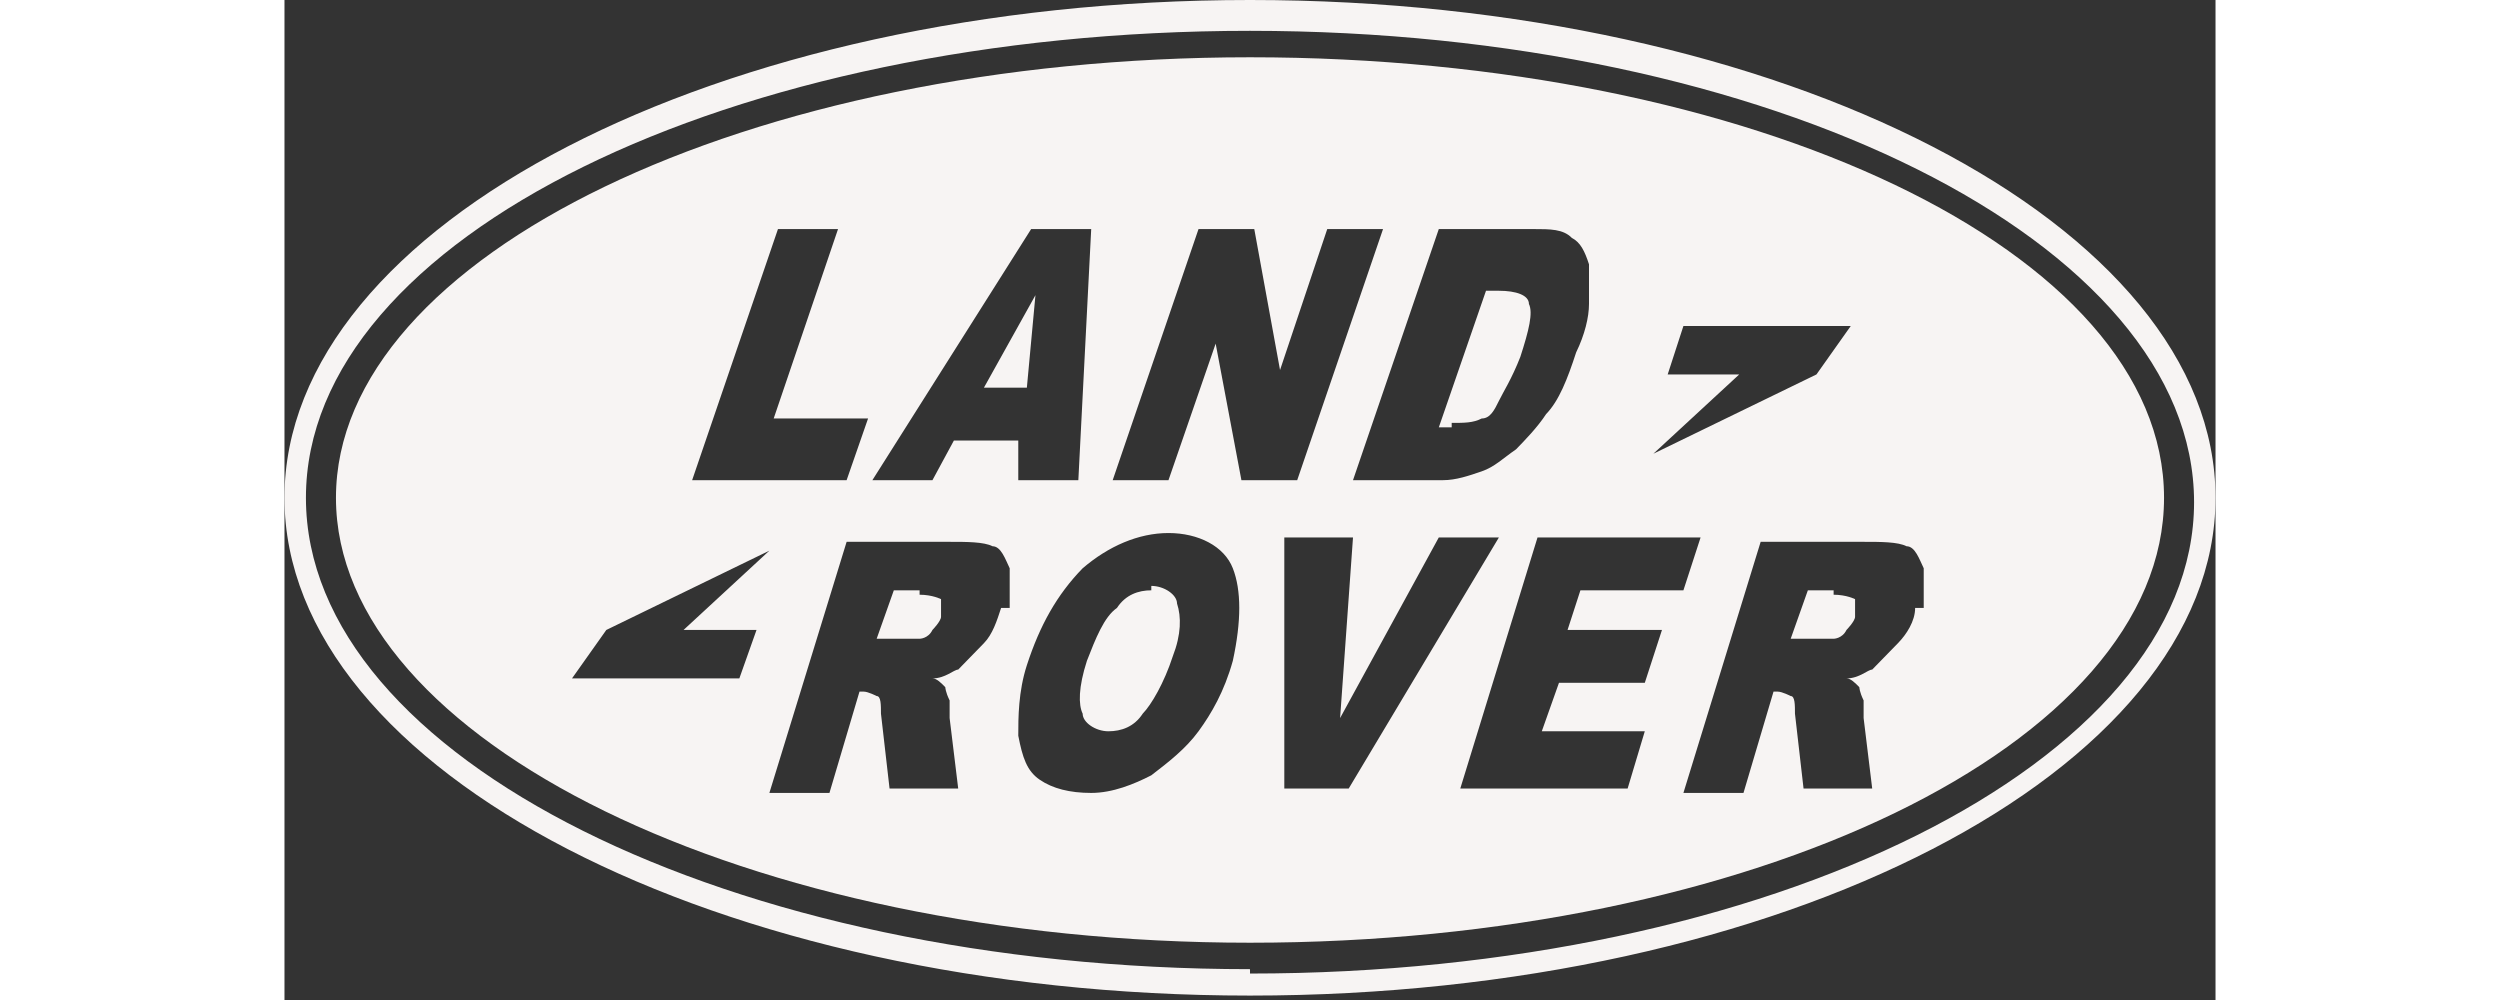 <svg width="100" height="40" viewBox="0 0 56 29" fill="none" xmlns="http://www.w3.org/2000/svg">
<rect x="0" y="0" width="56" height="29" fill="#333333" stroke="none"/>
<g clip-path="url(#clip0_1795_3015)">
<path d="M44.925 17.119H44.178L43.68 18.524H44.427C44.427 18.524 44.676 18.524 44.925 18.524C44.925 18.524 45.173 18.524 45.298 18.269C45.298 18.269 45.547 18.013 45.547 17.886C45.547 17.63 45.547 17.502 45.547 17.375C45.547 17.375 45.298 17.247 44.925 17.247" fill="#F7F4F3"/>
<path d="M33.849 12.264C34.222 12.264 34.471 12.264 34.72 12.136C34.969 12.136 35.093 11.881 35.218 11.626C35.342 11.37 35.591 10.987 35.84 10.348C36.089 9.581 36.213 9.07 36.089 8.815C36.089 8.559 35.716 8.432 35.218 8.432H34.844L33.476 12.392H33.849V12.264Z" fill="#F7F4F3"/>
<path d="M18.418 17.119H17.671L17.173 18.524H17.92C17.92 18.524 18.169 18.524 18.418 18.524C18.418 18.524 18.667 18.524 18.791 18.269C18.791 18.269 19.04 18.013 19.04 17.886C19.04 17.63 19.04 17.502 19.04 17.375C19.04 17.375 18.791 17.247 18.418 17.247" fill="#F7F4F3"/>
<path d="M21.778 8.56L20.284 11.242H21.529L21.778 8.56Z" fill="#F7F4F3"/>
<path d="M28 1.661C13.44 1.661 1.493 7.41 1.493 14.436C1.493 21.462 13.44 27.339 28 27.339C42.56 27.339 54.507 21.59 54.507 14.436C54.507 7.282 42.56 1.661 28 1.661ZM40.071 10.987L40.569 9.454H45.422L44.427 10.859L39.698 13.158L42.187 10.859H40.071V10.987ZM36.213 6.643C36.711 6.643 37.084 6.643 37.333 6.899C37.582 7.026 37.707 7.282 37.831 7.665C37.831 8.048 37.831 8.432 37.831 8.815C37.831 9.198 37.707 9.709 37.458 10.22C37.209 10.987 36.96 11.625 36.587 12.009C36.338 12.392 35.964 12.775 35.715 13.031C35.342 13.286 35.093 13.542 34.72 13.669C34.347 13.797 33.973 13.925 33.6 13.925H30.987L33.475 6.643H36.089H36.213ZM21.529 6.643H23.395L23.022 13.925H21.28V12.775C21.404 12.775 19.413 12.775 19.413 12.775L18.791 13.925H17.049L21.653 6.643H21.529ZM14.311 6.643H16.053L14.187 12.136H16.924L16.302 13.925H11.822L14.311 6.643ZM13.191 19.674H8.338L9.333 18.269L14.062 15.969L11.573 18.269H13.689L13.191 19.674ZM20.782 17.63C20.658 18.013 20.533 18.396 20.284 18.652C20.035 18.907 19.787 19.163 19.538 19.418C19.413 19.418 19.164 19.674 18.791 19.674C18.916 19.674 19.04 19.802 19.164 19.929C19.164 19.929 19.164 20.057 19.289 20.313C19.289 20.568 19.289 20.696 19.289 20.824L19.538 22.868H17.547L17.298 20.696C17.298 20.44 17.298 20.185 17.173 20.185C17.173 20.185 16.924 20.057 16.8 20.057H16.675L15.804 22.995H14.062L16.302 15.713H19.289C19.787 15.713 20.284 15.713 20.533 15.841C20.782 15.841 20.907 16.224 21.031 16.48C21.031 16.735 21.031 17.247 21.031 17.63M27.502 19.163C27.253 20.057 26.88 20.696 26.507 21.207C26.133 21.718 25.636 22.101 25.138 22.484C24.64 22.74 24.018 22.995 23.395 22.995C22.773 22.995 22.276 22.868 21.902 22.612C21.529 22.357 21.404 21.973 21.28 21.335C21.28 20.824 21.28 20.057 21.529 19.291C21.902 18.141 22.4 17.247 23.147 16.48C23.893 15.841 24.764 15.458 25.636 15.458C26.507 15.458 27.253 15.841 27.502 16.48C27.751 17.119 27.751 18.013 27.502 19.163ZM27.751 13.925L27.004 9.965L25.636 13.925H24.018L26.507 6.643H28.124L28.871 10.731L30.24 6.643H31.858L29.369 13.925H27.751ZM28.995 22.868V15.586H30.987L30.613 20.824L33.475 15.586H35.218L30.862 22.868H28.995ZM39.698 19.802H36.96L36.462 21.207H39.449L38.951 22.868H34.098L36.338 15.586H41.067L40.569 17.119H37.582L37.209 18.269H39.947L39.449 19.802H39.698ZM47.289 17.63C47.289 18.013 47.04 18.396 46.791 18.652C46.542 18.907 46.293 19.163 46.044 19.418C45.92 19.418 45.671 19.674 45.298 19.674C45.422 19.674 45.547 19.802 45.671 19.929C45.671 19.929 45.671 20.057 45.795 20.313C45.795 20.568 45.795 20.696 45.795 20.824L46.044 22.868H44.053L43.804 20.696C43.804 20.44 43.804 20.185 43.68 20.185C43.68 20.185 43.431 20.057 43.307 20.057H43.182L42.311 22.995H40.569L42.809 15.713H45.795C46.293 15.713 46.791 15.713 47.04 15.841C47.289 15.841 47.413 16.224 47.538 16.48C47.538 16.735 47.538 17.247 47.538 17.63" fill="#F7F4F3"/>
<path d="M25.138 17.119C24.765 17.119 24.391 17.247 24.142 17.63C23.769 17.886 23.52 18.524 23.271 19.163C23.022 19.93 23.022 20.441 23.147 20.696C23.147 20.952 23.52 21.207 23.893 21.207C24.267 21.207 24.64 21.079 24.889 20.696C25.138 20.441 25.511 19.802 25.76 19.035C26.009 18.396 26.009 17.886 25.884 17.502C25.884 17.247 25.511 16.991 25.138 16.991" fill="#F7F4F3"/>
<path d="M28 0C12.569 0 0 6.515 0 14.436C0 22.357 12.569 28.872 28 28.872C43.431 28.872 56 22.357 56 14.436C56 6.515 43.431 0 28 0ZM28 28.106C12.942 28.106 0.622 21.974 0.622 14.436C0.622 6.899 12.942 0.894 28 0.894C43.058 0.894 55.378 7.026 55.378 14.564C55.378 22.101 43.058 28.233 28 28.233" fill="#F7F4F3"/>
</g>
<defs>
<clipPath id="clip0_1795_3015">
<rect width="56" height="29" fill="white"/>
</clipPath>
</defs>
</svg>
